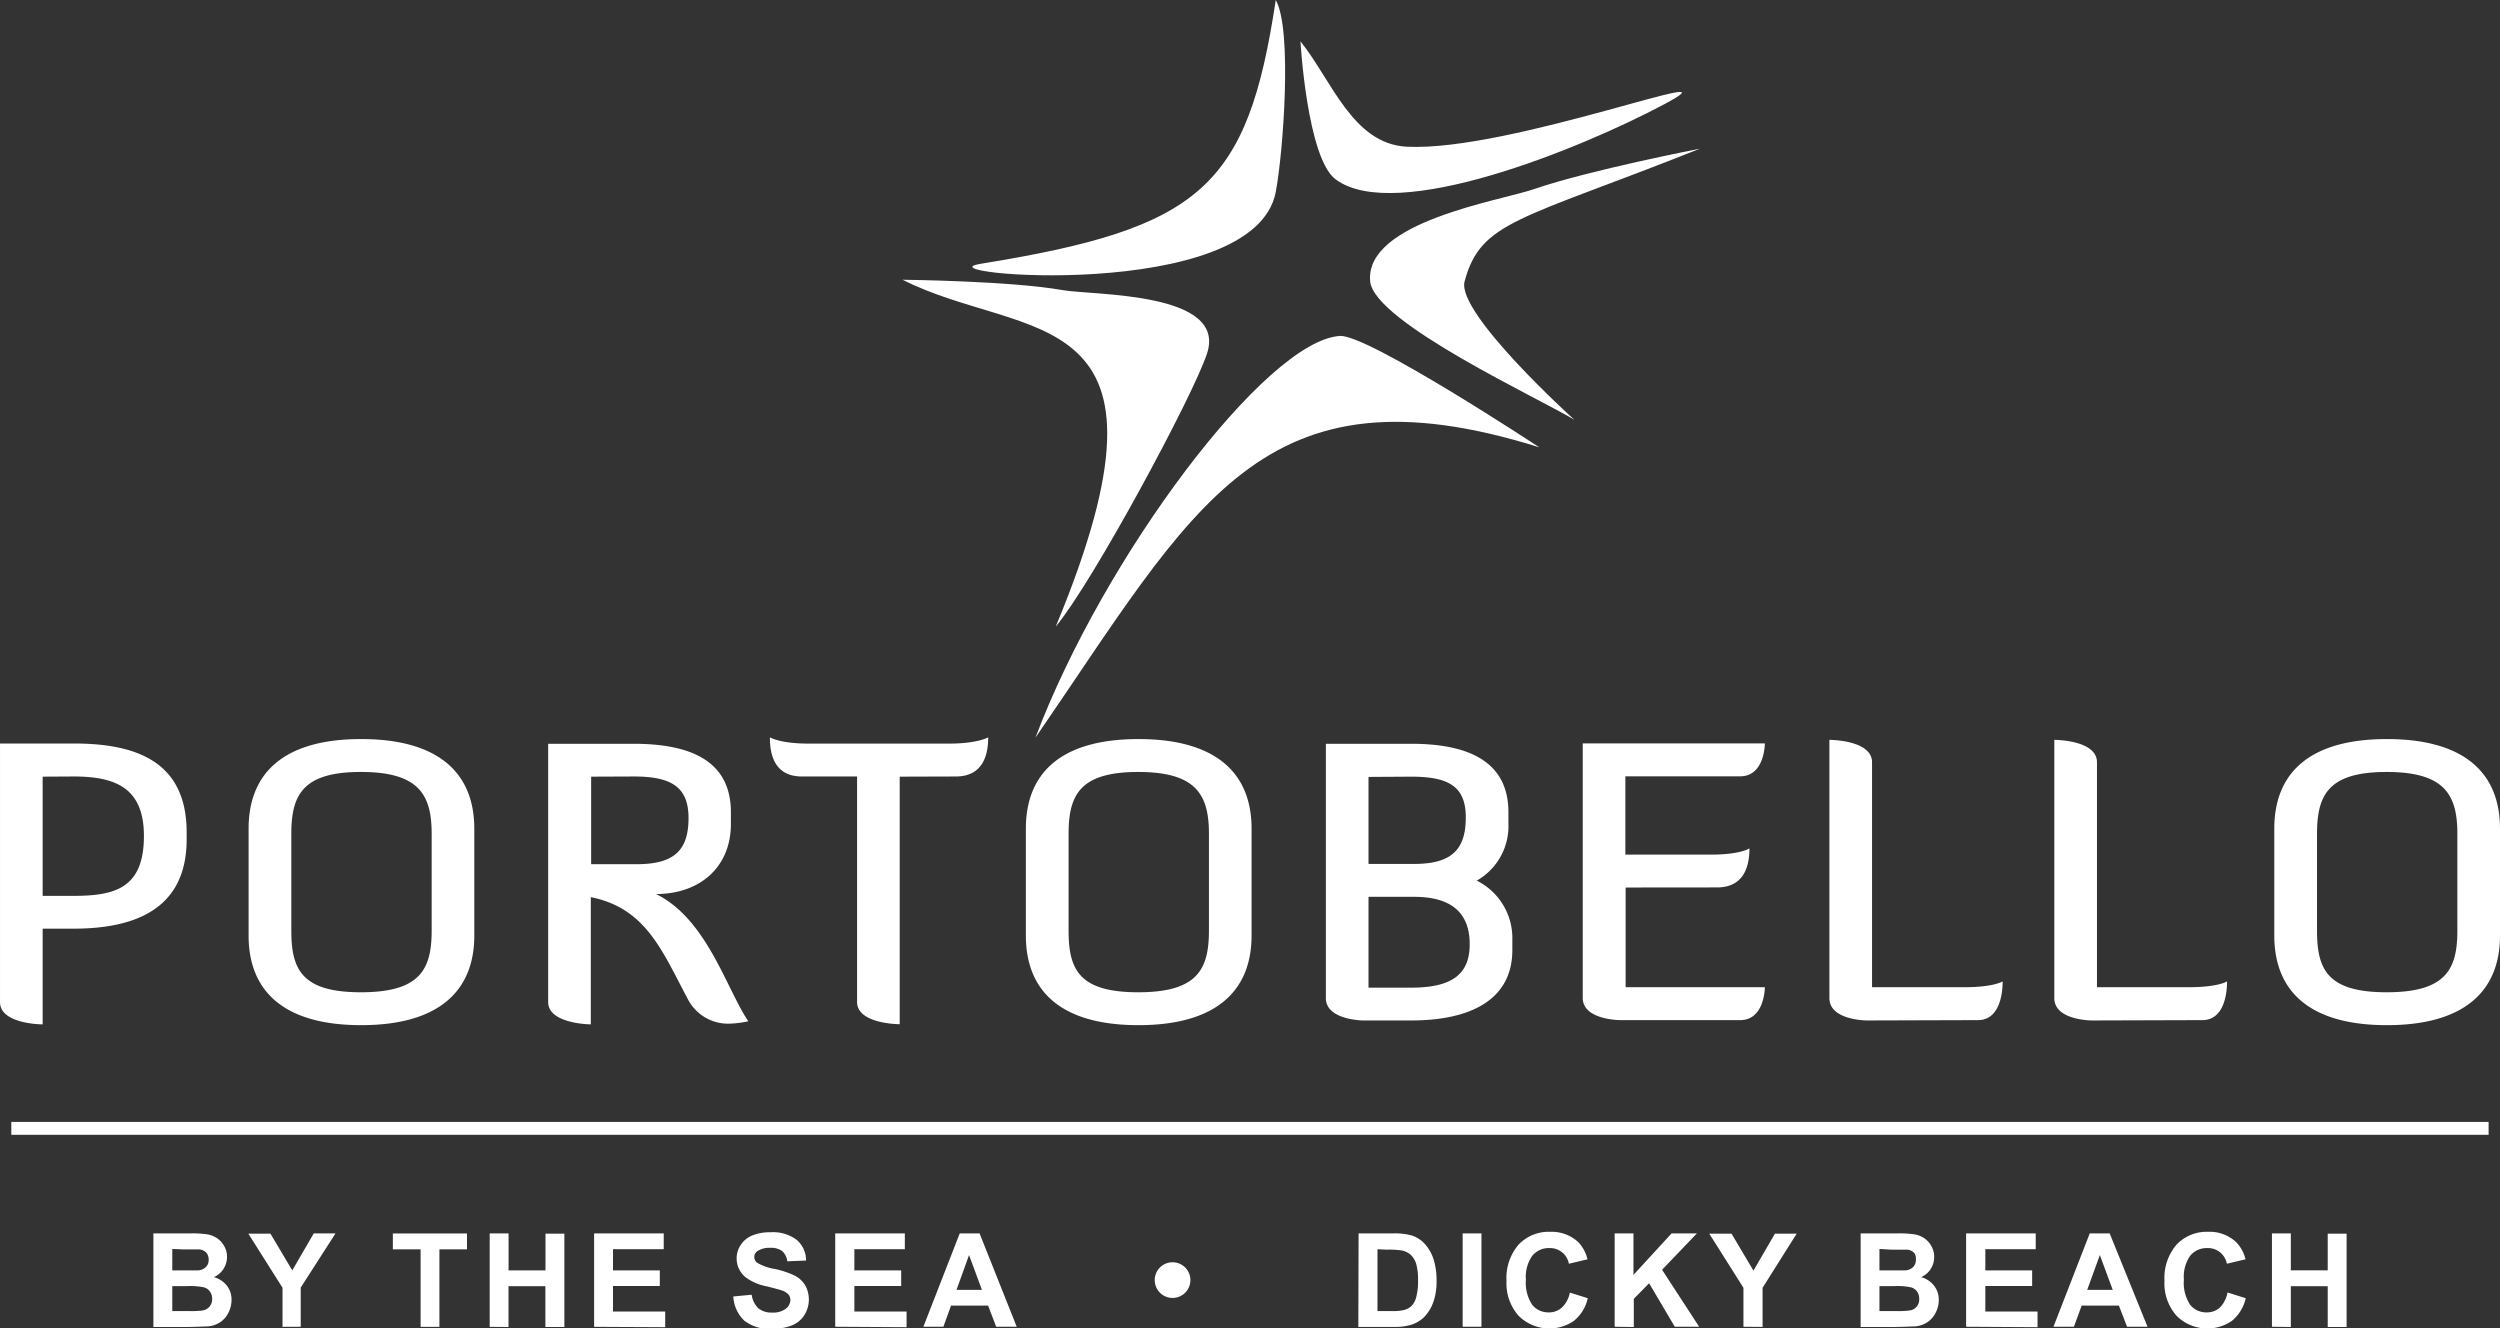 <svg viewBox="0 0 287.32 152.67" xmlns="http://www.w3.org/2000/svg"><rect x="0" y="0" width="287.32" height="152.67" fill="#333333" stroke="none"/><g fill="#fff"><path d="m282.42 106.94c0 4.45-1.3 7.1-8.13 7.1s-8-2.65-8-7.1v-11.11c0-4.46 1.3-7.11 8-7.11s8.13 2.65 8.13 7.11zm4.9-11.7c0-6.43-4.13-10.3-13-10.3s-12.94 3.87-12.94 10.3v12.28c0 6.43 4.09 10.3 12.94 10.3s13-3.87 13-10.3zm-34.2 22c2.29 0 2.83-2.61 2.83-4.45 0 0-1 .67-4.44.67h-10.51v-25.86c0-2.57-4.9-2.57-4.9-2.57v29.69c0 2.56 4.31 2.56 4.31 2.56zm-25.79 0c2.29 0 2.83-2.61 2.83-4.45 0 0-1 .67-4.45.67h-10.56v-25.86c0-2.57-4.9-2.57-4.9-2.57v29.69c0 2.56 4.32 2.56 4.32 2.56zm-30-15.25c3.24 0 3.73-2.65 3.73-4.49 0 0-1 .72-4.45.72h-9.81v-9h13.2c2.83 0 2.83-3.78 2.83-3.78h-20.93v29.24c0 2.56 4.31 2.56 4.31 2.56h13.79c2.74 0 2.83-3.55 2.83-3.78h-16v-11.46zm-35.16-12.73c4.27 0 6.29 1.08 6.29 4.68s-1.52 5.35-5.93 5.35h-5.25v-10zm.36 13.81c4.45 0 6.38 2 6.38 5.44s-2 5-6.74 5h-4.89v-10.44zm-10.15 11.65c0 2.52 4.27 2.56 4.27 2.56h5.52c6.92 0 11.64-2.43 11.64-8.09v-1.19a7.37 7.37 0 0 0 -4.09-6.79 7.21 7.21 0 0 0 3.64-6.57v-1.29c0-5.89-4.67-7.87-11.19-7.87h-9.79zm-13.44-7.78c0 4.45-1.3 7.1-8.13 7.1s-8-2.65-8-7.1v-11.11c0-4.46 1.3-7.11 8-7.11s8.13 2.65 8.13 7.11zm4.9-11.7c0-6.43-4.13-10.3-13-10.3s-12.94 3.87-12.94 10.3v12.28c0 6.43 4.09 10.3 12.94 10.3s13-3.87 13-10.3zm-34-6c3.24 0 3.73-2.65 3.73-4.5 0 0-1.21.72-4.45.72h-16.24c-3.23 0-4.4-.72-4.4-.72 0 1.85.45 4.5 3.68 4.5h6.34v25.91c0 2.56 4.9 2.56 4.9 2.56v-28.45zm-37 0c4.27 0 6.29 1.17 6.29 4.77s-1.53 5.31-5.93 5.31h-5.26v-10.06zm11.16 5.46v-1.35c0-5.93-4.67-7.87-11.19-7.87h-9.81v29.69c0 2.52 4.9 2.56 4.9 2.56v-14.62c6.38 1.26 8.23 6.26 11.19 11.79a5.2 5.2 0 0 0 4.91 2.74 11.15 11.15 0 0 0 2-.27c-2.52-3.73-4.77-11.78-10.61-14.62 5.05 0 8.61-3.1 8.61-8.05zm-34.39 12.24c0 4.45-1.3 7.1-8.13 7.1s-8-2.65-8-7.1v-11.11c0-4.46 1.3-7.11 8-7.11s8.13 2.65 8.13 7.11zm4.9-11.7c0-6.43-4.14-10.3-13-10.3s-12.94 3.87-12.94 10.3v12.28c0 6.43 4.09 10.3 12.94 10.3s13-3.87 13-10.3zm-46.06-6c4.76 0 8.09 1.26 8.09 6.84 0 6-3.33 6.88-8.09 6.88h-3.55v-13.7zm-8.45 25.93c0 2.56 4.9 2.56 4.9 2.56v-11h3.55c6.92 0 13-2.16 13-10.26v-.81c0-8.32-6.06-10.21-13-10.21h-8.45z"/><path d="m134.71 145.07a2.05 2.05 0 1 1 -2 2.05 2.05 2.05 0 0 1 2-2.05m126.4 7.41v-10.73h2.17v4.25h4.24v-4.22h2.17v10.73h-2.17v-4.69h-4.24v4.69zm-5.11-3.94 2.1.66a4.72 4.72 0 0 1 -1.6 2.61 5 5 0 0 1 -6.36-.6 5.6 5.6 0 0 1 -1.38-4 5.88 5.88 0 0 1 1.38-4.16 4.76 4.76 0 0 1 3.64-1.48 4.45 4.45 0 0 1 3.19 1.16 4.2 4.2 0 0 1 1.1 2l-2.14.51a2.2 2.2 0 0 0 -2.26-1.8 2.46 2.46 0 0 0 -1.94.86 4.21 4.21 0 0 0 -.74 2.77 4.56 4.56 0 0 0 .73 2.9 2.36 2.36 0 0 0 1.9.86 2.19 2.19 0 0 0 1.49-.54 3.26 3.26 0 0 0 .89-1.75zm-13.19-.3-1.48-4-1.45 4zm4 4.24h-2.35l-.94-2.43h-4.28l-.89 2.43h-2.35l4.17-10.73h2.29zm-20.85 0v-10.73h8v1.82h-5.79v2.43h5.38v1.8h-5.38v2.93h6v1.8zm-9.96-4.67v2.87h2a10.05 10.05 0 0 0 1.48-.07 1.26 1.26 0 0 0 1.09-1.34 1.44 1.44 0 0 0 -.23-.82 1.28 1.28 0 0 0 -.68-.49 7.47 7.47 0 0 0 -1.92-.15zm0-4.27v2.46h1.42 1.58a1.4 1.4 0 0 0 .87-.38 1.14 1.14 0 0 0 .32-.84 1.16 1.16 0 0 0 -.19-.78 1.24 1.24 0 0 0 -.81-.38c-.22 0-.83 0-1.85 0zm-2.16-1.79h4.28a12.31 12.31 0 0 1 1.9.11 2.83 2.83 0 0 1 1.12.44 2.55 2.55 0 0 1 .82.9 2.41 2.41 0 0 1 .33 1.25 2.51 2.51 0 0 1 -1.5 2.33 2.8 2.8 0 0 1 1.5 1 2.6 2.6 0 0 1 .53 1.62 3.2 3.2 0 0 1 -.34 1.43 2.87 2.87 0 0 1 -.93 1.1 3 3 0 0 1 -1.45.51c-.36 0-1.23.06-2.61.07h-3.65zm-13.47 10.73v-4.48l-3.93-6.22h2.56l2.52 4.25 2.47-4.25h2.5l-3.92 6.22v4.5zm-14.8 0v-10.73h2.16v4.77l4.38-4.77h2.91l-4 4.18 4.26 6.55h-2.8l-2.95-5-1.76 1.79v3.24zm-5.19-3.94 2.1.66a4.66 4.66 0 0 1 -1.6 2.61 5 5 0 0 1 -6.36-.6 5.6 5.6 0 0 1 -1.38-4 5.88 5.88 0 0 1 1.38-4.16 4.76 4.76 0 0 1 3.64-1.48 4.49 4.49 0 0 1 3.2 1.16 4.27 4.27 0 0 1 1.09 2l-2.14.51a2.2 2.2 0 0 0 -2.26-1.8 2.44 2.44 0 0 0 -1.93.86 4.15 4.15 0 0 0 -.75 2.77 4.56 4.56 0 0 0 .73 2.9 2.38 2.38 0 0 0 1.91.86 2.18 2.18 0 0 0 1.48-.54 3.19 3.19 0 0 0 .93-1.75zm-12.28 3.94v-10.73h2.16v10.73zm-9.79-8.91v7.11h1.69a5.67 5.67 0 0 0 1.31-.11 2 2 0 0 0 .87-.44 2.17 2.17 0 0 0 .57-1 6.9 6.9 0 0 0 .22-2 6.31 6.31 0 0 0 -.22-1.91 2.45 2.45 0 0 0 -.61-1 2.2 2.2 0 0 0 -1-.5 9.83 9.83 0 0 0 -1.78-.1zm-2.17-1.82h4a7.56 7.56 0 0 1 2 .21 3.48 3.48 0 0 1 1.61 1 4.87 4.87 0 0 1 1 1.74 8.07 8.07 0 0 1 .35 2.54 7 7 0 0 1 -.33 2.28 4.73 4.73 0 0 1 -1.15 1.9 3.77 3.77 0 0 1 -1.52.86 6.66 6.66 0 0 1 -1.92.22h-4.07zm-43.29 6.49-1.48-4-1.44 4zm4 4.24h-2.36l-.93-2.43h-4.26l-.88 2.43h-2.3l4.18-10.73h2.28zm-20.86 0v-10.73h8v1.82h-5.8v2.43h5.38v1.8h-5.38v2.93h6v1.8zm-11.71-3.48 2.11-.2a2.62 2.62 0 0 0 .77 1.56 2.34 2.34 0 0 0 1.57.49 2.4 2.4 0 0 0 1.58-.44 1.32 1.32 0 0 0 .53-1 1 1 0 0 0 -.23-.64 1.77 1.77 0 0 0 -.78-.47c-.25-.09-.83-.24-1.73-.47a5.77 5.77 0 0 1 -2.44-1.06 2.79 2.79 0 0 1 -1-2.16 2.75 2.75 0 0 1 .47-1.53 2.84 2.84 0 0 1 1.33-1.09 5.38 5.38 0 0 1 2.11-.37 4.52 4.52 0 0 1 3 .88 3.12 3.12 0 0 1 1.07 2.37l-2.16.09a1.83 1.83 0 0 0 -.6-1.19 2.18 2.18 0 0 0 -1.37-.36 2.48 2.48 0 0 0 -1.48.39.81.81 0 0 0 -.34.67.84.84 0 0 0 .32.65 5.62 5.62 0 0 0 2 .71 10.47 10.47 0 0 1 2.34.78 3 3 0 0 1 1.18 1.09 3.37 3.37 0 0 1 -.08 3.43 3 3 0 0 1 -1.45 1.2 6.06 6.06 0 0 1 -2.33.39 4.64 4.64 0 0 1 -3.13-.94 4.1 4.1 0 0 1 -1.26-2.78zm-16 3.49v-10.74h8v1.82h-5.83v2.43h5.38v1.8h-5.38v2.93h6v1.8zm-12 0v-10.74h2.17v4.25h4.24v-4.22h2.17v10.73h-2.18v-4.69h-4.24v4.69zm-7.94 0v-8.91h-3.19v-1.82h8.52v1.82h-3.17v8.91zm-15.87 0v-4.49l-3.93-6.22h2.54l2.51 4.22 2.47-4.25h2.5l-4 6.23v4.5zm-12.67-4.68v2.87h2a10.23 10.23 0 0 0 1.49-.07 1.32 1.32 0 0 0 .78-.43 1.29 1.29 0 0 0 .31-.91 1.37 1.37 0 0 0 -.24-.82 1.26 1.26 0 0 0 -.67-.49 7.58 7.58 0 0 0 -1.92-.15zm0-4.27v2.46h1.42 1.57a1.4 1.4 0 0 0 .87-.38 1.1 1.1 0 0 0 .32-.84 1.2 1.2 0 0 0 -.27-.81 1.29 1.29 0 0 0 -.82-.38c-.21 0-.83 0-1.85 0zm-2.17-1.79h4.29a12.41 12.41 0 0 1 1.9.11 2.89 2.89 0 0 1 1.12.44 2.65 2.65 0 0 1 .82.9 2.41 2.41 0 0 1 .33 1.25 2.55 2.55 0 0 1 -1.51 2.33 2.83 2.83 0 0 1 1.51 1 2.6 2.6 0 0 1 .52 1.62 3.2 3.2 0 0 1 -.34 1.43 2.76 2.76 0 0 1 -.92 1.1 3 3 0 0 1 -1.46.51c-.36 0-1.23.06-2.61.07h-3.65z"/><path d="m1.3 128.94h284.71v1.48h-284.71z"/><path d="m149.46 4.75s.76 13.45 4.06 15.88c6.91 5.08 28-3.46 37.73-8.64s-17.7 5.49-29.59 4.87c-6.22-.33-8.62-7.66-12.2-12.11m-36.77 25.57c-7.41 1.19 31.49 4.64 33.93-8.26.86-4.56 1.92-18.67 0-22.06-3.24 21.57-8.62 26.23-33.93 30.32zm82.68-13.23s-12.73 2.46-19.09 4.65c-3.83 1.33-19.45 3.73-18.81 10.6.44 4.7 19.65 13.55 23.47 15.91 0 0-13.58-12.26-12.62-15.9 1.86-6.97 6.33-7.02 27.05-15.26zm-91.64 15.06s12.41.13 18.38 1.19c3.59.63 19 .16 16.6 7.32-1.61 4.88-13.1 26.22-17.38 31.36 15.79-38.02-3.45-32.69-17.6-39.87zm73.18 19.26s-19.73-13-22.91-12.8c-8.48.49-27.17 25.39-35 46.17 18.27-26.55 25.93-43.4 57.91-33.37z" fill-rule="evenodd"/></g></svg>